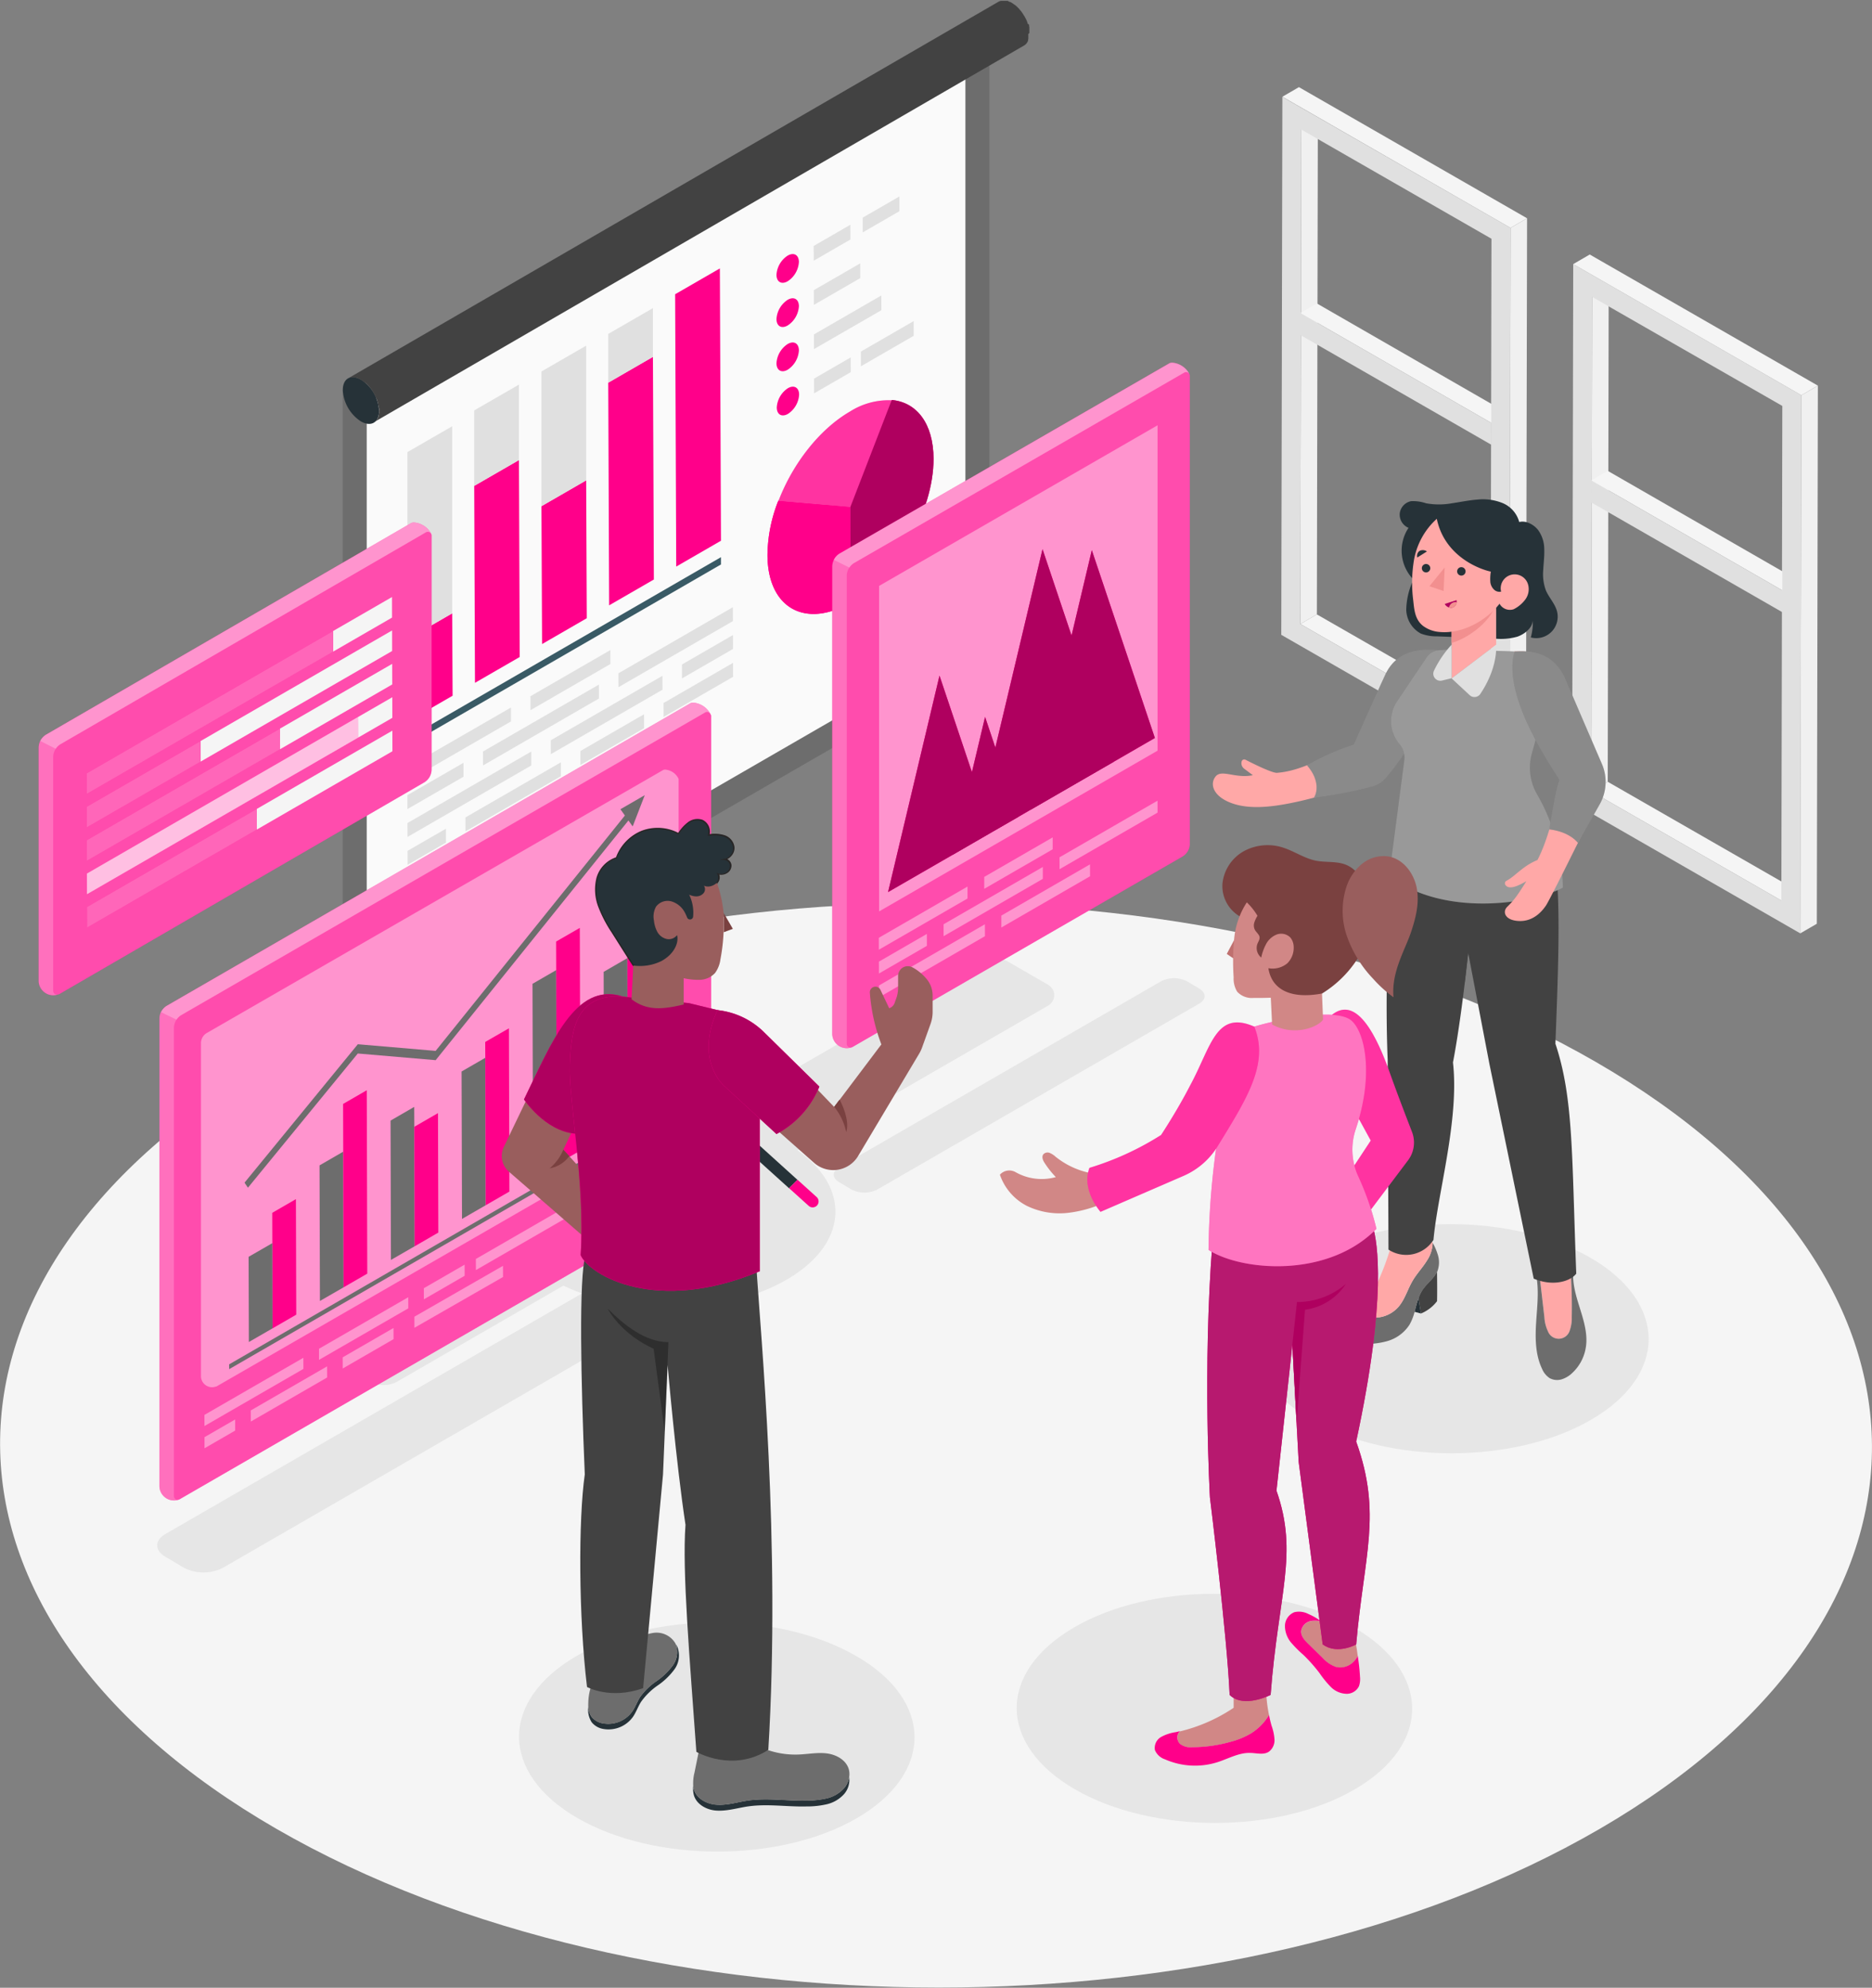 <svg xmlns="http://www.w3.org/2000/svg" viewBox="0 0 444.42 471.74"><rect x="0" y="0" width="444.42" height="471.74" fill="#808080" stroke="none"/><defs><style>.cls-1{fill:#f5f5f5;}.cls-2{fill:#e6e6e6;}.cls-3{isolation:isolate;}.cls-4{fill:#f0f0f0;}.cls-5{fill:#e0e0e0;}.cls-6{fill:#ff008a;}.cls-7{fill:#263238;}.cls-8{fill:#424242;}.cls-9{fill:#6d6d6d;}.cls-10{fill:#fafafa;}.cls-11,.cls-15{opacity:0.2;}.cls-12,.cls-15,.cls-16,.cls-17,.cls-23{fill:#fff;}.cls-13{fill:#af005f;}.cls-14{fill:#395a65;}.cls-16,.cls-18{opacity:0.4;}.cls-17,.cls-26{opacity:0.3;}.cls-19{fill:#ffa8a7;}.cls-20{fill:#f28f8f;}.cls-21{fill:#bf706f;}.cls-22{fill:#d18786;}.cls-23{opacity:0.1;}.cls-24{fill:#7a4140;}.cls-25{fill:#995e5d;}.cls-27{fill:#272525;}</style></defs><g id="Layer_2" data-name="Layer 2"><g id="Floor"><path class="cls-1" d="M378.82,252c-87.06-50.27-227.75-50.27-314.24,0s-86,131.76,1,182,227.75,50.27,314.25,0S465.88,302.28,378.82,252Z"></path></g><g id="Shadows"><path class="cls-2" d="M248.86,233.73l-9.48-5.47a6.6,6.6,0,0,0-6.63,0l-64.22,37.08c-13.1-1.95-27.54,0-37.75,6s-13.56,14.22-10.26,21.76L78.29,317.43a2.85,2.85,0,0,0,0,4.93l9.48,5.47a6.65,6.65,0,0,0,6.63,0l39.35-22.72c15.56,7.44,38.59,7,53.08-1.46S202.07,282,189.34,273l59.52-34.36A2.84,2.84,0,0,0,248.86,233.73Z"></path><path class="cls-2" d="M39.26,364.06c-2.58,1.49-2.59,3.9,0,5.39l4.39,2.61a10.23,10.23,0,0,0,9.3,0l115.44-66.65c2.57-1.48,2.59-3.9,0-5.39L164,297.41a10.23,10.23,0,0,0-9.3,0Z"></path><path class="cls-2" d="M199.23,277c-1.71,1-1.72,2.58,0,3.56l2.9,1.73a6.76,6.76,0,0,0,6.16,0l76.41-44.11c1.7-1,1.71-2.58,0-3.57l-2.91-1.73a6.8,6.8,0,0,0-6.15,0Z"></path><path class="cls-2" d="M321.39,386.21c-18.39-10.62-48.11-10.62-66.38,0s-18.18,27.83.21,38.45,48.12,10.62,66.39,0S339.79,396.83,321.39,386.21Z"></path><path class="cls-2" d="M377.53,298.47c-18.39-10.61-48.11-10.61-66.39,0s-18.17,27.84.22,38.46,48.11,10.62,66.39,0S395.92,309.09,377.53,298.47Z"></path><path class="cls-2" d="M203.25,393c-18.39-10.62-48.11-10.62-66.38,0s-18.18,27.84.21,38.46,48.12,10.62,66.39,0S221.65,403.57,203.25,393Z"></path></g><g id="Windows"><g class="cls-3"><polygon class="cls-4" points="308.94 30.75 312.86 28.47 312.63 145.81 308.71 148.09 308.94 30.75"></polygon><polygon class="cls-1" points="308.71 148.09 312.63 145.81 357.77 171.72 353.85 174 308.71 148.09"></polygon><path class="cls-5" d="M304.44,23,358.6,54.08l-.25,127.7-54.17-31.12Zm49.41,151,.23-117.34L308.94,30.75l-.23,117.34L353.85,174"></path><polygon class="cls-1" points="304.44 22.96 308.37 20.68 362.53 51.8 358.61 54.08 304.44 22.96"></polygon><polygon class="cls-4" points="358.61 54.08 362.53 51.8 362.27 179.5 358.35 181.78 358.61 54.08"></polygon></g><polygon class="cls-1" points="308.72 74.3 312.64 72.02 354.08 95.86 354.08 100.39 308.72 74.3"></polygon><polygon class="cls-5" points="308.72 74.3 308.72 74.3 308.72 74.3 354.08 100.39 354.08 105.57 308.71 79.5 308.72 74.3"></polygon><rect class="cls-5" x="331.4" y="61.18" height="52.33" transform="translate(90.45 331.06) rotate(-60.09)"></rect><g class="cls-3"><polygon class="cls-4" points="377.99 70.47 381.91 68.19 381.68 185.53 377.76 187.81 377.99 70.47"></polygon><polygon class="cls-1" points="377.76 187.81 381.68 185.53 426.82 211.44 422.9 213.72 377.76 187.81"></polygon><path class="cls-5" d="M373.49,62.68,427.65,93.8l-.26,127.71-54.16-31.12Zm49.41,151,.23-117.34L378,70.47l-.23,117.34,45.14,25.91"></path><polygon class="cls-1" points="373.49 62.68 377.41 60.4 431.57 91.52 427.65 93.8 373.49 62.68"></polygon><polygon class="cls-4" points="427.65 93.8 431.57 91.52 431.32 219.23 427.39 221.51 427.65 93.8"></polygon></g><polygon class="cls-1" points="377.77 114.02 381.69 111.75 423.13 135.58 423.13 140.11 377.77 114.02"></polygon><polygon class="cls-5" points="377.77 114.02 377.77 114.02 377.77 114.02 423.13 140.11 423.13 145.29 377.76 119.23 377.77 114.02"></polygon><rect class="cls-5" x="400.45" y="100.9" height="52.33" transform="translate(90.64 410.84) rotate(-60.09)"></rect></g><g id="Screens"><path class="cls-6" d="M157.38,298v8.09a1.43,1.43,0,0,0,2.85,0V298Z"></path><path class="cls-7" d="M160.23,259.53a1.43,1.43,0,0,0-2.85,0V298h2.85Z"></path><path class="cls-7" d="M163.67,256.8a1.42,1.42,0,0,0-1.91,2.11L187.32,282l2-2Z"></path><path class="cls-6" d="M193.87,284.08l-4.54-4.1-2,2,4.65,4.19a1.39,1.39,0,0,0,.95.37,1.41,1.41,0,0,0,1.05-.47A1.42,1.42,0,0,0,193.87,284.08Z"></path><path class="cls-6" d="M123.74,284.08a1.42,1.42,0,0,0-.1,2,1.41,1.41,0,0,0,1,.47,1.39,1.39,0,0,0,1-.37l4.65-4.19-2-2Z"></path><path class="cls-7" d="M156,256.91a1.42,1.42,0,0,0-2-.11L128.28,280l2,2,25.56-23.09A1.41,1.41,0,0,0,156,256.91Z"></path><path class="cls-8" d="M167.18,256H150.43v4.85c0,1.24.84,2.48,2.48,3.43a13,13,0,0,0,11.83,0c1.63-.95,2.44-2.19,2.44-3.43h0Z"></path><path class="cls-9" d="M164.7,252.53c3.28,1.9,3.3,5,0,6.86a13,13,0,0,1-11.83,0c-3.28-1.89-3.3-5,0-6.86A13,13,0,0,1,164.7,252.53Z"></path><path class="cls-7" d="M156.44,78.77V255.45h0a1.18,1.18,0,0,0,.7,1,3.73,3.73,0,0,0,3.35,0,1.15,1.15,0,0,0,.68-1V78.77Z"></path><polygon class="cls-9" points="81.37 92.56 81.37 244.62 234.88 155.99 234.88 3.28 81.37 92.56"></polygon><polygon class="cls-10" points="87.06 95.83 229.19 13.16 229.19 152.71 87.06 234.77 87.06 95.83"></polygon><path class="cls-7" d="M85.7,90.1A9.44,9.44,0,0,1,90,97.54c0,2.74-1.94,3.84-4.32,2.47a9.49,9.49,0,0,1-4.3-7.45C81.38,89.83,83.31,88.72,85.7,90.1Z"></path><path class="cls-8" d="M244.37,7.84a1.48,1.48,0,0,0,0-.21V7.42l0-.21a.76.76,0,0,0,0-.21h0l0-.2c0-.08,0-.15,0-.23s0,0,0-.08v0s0-.07,0-.1l-.06-.23,0-.17V5.87L244,5.65a1.43,1.43,0,0,0-.08-.22V5.35l-.06-.13a1.8,1.8,0,0,0-.08-.21l-.06-.15,0,0v0l-.09-.21-.11-.22,0,0,0,0-.1-.18-.12-.22-.06-.12,0,0L243,3.54l-.17-.28,0,0-.27-.39h0l-.19-.25-.16-.2h0L242,2.18c-.05-.07-.11-.13-.16-.19l0,0,0,0-.12-.12-.18-.18-.06-.06,0,0-.09-.08-.19-.17L241,1.21l0,0a.18.18,0,0,0-.07-.05L240.67,1l-.13-.1h0l0,0L240.3.73l-.18-.11,0,0-.14-.08-.17-.09-.12,0h0l0,0-.17-.07L239.24.2h-.05l-.12,0-.18,0-.08,0h-.09l-.19,0-.12,0h-.5l-.25,0h-.06l-.24.07h0a2.41,2.41,0,0,0-.33.15L82.63,89.8a2.53,2.53,0,0,1,.33-.16l.26-.07,0,0,.33,0H84l.36,0h0l.38.11h0a3.47,3.47,0,0,1,.41.16l0,0a3.51,3.51,0,0,1,.43.22,5.08,5.08,0,0,1,.43.27l0,0c.13.09.27.19.39.29l0,0L87,91l0,0a4,4,0,0,1,.35.36l0,0c.13.13.25.27.37.41h0l.35.45h0c.1.14.2.28.29.43l.18.27c0,.08.1.16.14.24l.06.11c.08.13.15.27.22.4l0,0c.08.16.16.33.23.5v0c.07.17.14.33.2.5v0c.07.17.12.34.18.52v0l.13.49v0c0,.17.07.34.1.51h0A4.43,4.43,0,0,1,90,97v0a4.26,4.26,0,0,1,0,.5c0,.17,0,.32,0,.47v0l-.06.4v.05l-.09.36,0,.06a1.66,1.66,0,0,1-.12.31v0a3.24,3.24,0,0,1-.17.32l0,0a1.28,1.28,0,0,1-.17.22l-.06.08-.17.15-.06.06a2,2,0,0,1-.25.18h0L243.12,10.8a2.2,2.2,0,0,0,.25-.17l.07-.06c.05-.05.11-.1.16-.16l.07-.07a1.77,1.77,0,0,0,.16-.22l0,0h0a2.69,2.69,0,0,0,.16-.29h0l0,0a1.19,1.19,0,0,0,.08-.2.42.42,0,0,0,0-.1l0-.07s0,0,0,0l.06-.22s0-.06,0-.09V9s0,0,0-.08l0-.2s0-.08,0-.12V8.46a1.34,1.34,0,0,0,0-.2,1.48,1.48,0,0,0,0-.21h0A1.34,1.34,0,0,0,244.37,7.84Z"></path><path class="cls-6" d="M184.77,118.84l17.12,1.47L202,143c-10.9,6.29-19.76,1.24-19.8-11.28A35.91,35.91,0,0,1,184.77,118.84Z"></path><path class="cls-6" d="M211.74,94.93c5.89.54,9.86,5.57,9.89,13.95,0,12.54-8.77,27.8-19.67,34.1l-.07-22.69,9.76-25.23Z"></path><path class="cls-6" d="M201.83,97.64A17.05,17.05,0,0,1,211.7,95l0,.13-9.76,25.2-17.12-1.47C188.17,110.09,194.53,101.85,201.83,97.64Z"></path><g class="cls-11"><path class="cls-12" d="M201.83,97.64A17.05,17.05,0,0,1,211.7,95l0,.13-9.76,25.2-17.12-1.47C188.17,110.09,194.53,101.85,201.83,97.64Z"></path></g><path class="cls-6" d="M184.77,118.84l17.12,1.47L202,143c-10.9,6.29-19.76,1.24-19.8-11.28A35.91,35.91,0,0,1,184.77,118.84Z"></path><path class="cls-13" d="M211.74,94.93c5.89.54,9.86,5.57,9.89,13.95,0,12.54-8.77,27.8-19.67,34.1l-.07-22.69,9.76-25.23Z"></path><path class="cls-6" d="M187,60.66c1.47-.84,2.65-.17,2.66,1.51A5.85,5.85,0,0,1,187,66.75c-1.46.84-2.65.17-2.66-1.52A5.84,5.84,0,0,1,187,60.66Z"></path><path class="cls-6" d="M187,71.15c1.47-.84,2.65-.16,2.66,1.52A5.83,5.83,0,0,1,187,77.24c-1.46.85-2.65.17-2.66-1.51A5.86,5.86,0,0,1,187,71.15Z"></path><path class="cls-6" d="M187,81.64c1.47-.84,2.65-.16,2.66,1.52A5.86,5.86,0,0,1,187,87.74c-1.47.84-2.65.16-2.66-1.53A5.86,5.86,0,0,1,187,81.64Z"></path><path class="cls-6" d="M187.05,92.13c1.47-.84,2.65-.16,2.66,1.52a5.83,5.83,0,0,1-2.64,4.57c-1.47.85-2.65.17-2.66-1.51A5.86,5.86,0,0,1,187.05,92.13Z"></path><polygon class="cls-5" points="201.88 53.34 201.89 56.84 193.18 61.87 193.17 58.37 201.88 53.34"></polygon><polygon class="cls-5" points="213.53 46.62 213.53 50.12 204.82 55.15 204.81 51.65 213.53 46.62"></polygon><polygon class="cls-5" points="216.91 76.2 216.92 79.69 204.38 86.93 204.37 83.44 216.91 76.2"></polygon><polygon class="cls-5" points="209.23 70.12 209.24 73.62 193.24 82.85 193.23 79.36 209.23 70.12"></polygon><polygon class="cls-5" points="204.22 62.5 204.23 66 193.21 72.36 193.2 68.86 204.22 62.5"></polygon><polygon class="cls-5" points="201.97 84.82 201.98 88.32 193.27 93.35 193.26 89.85 201.97 84.82"></polygon><polygon class="cls-5" points="105.87 196.67 105.88 199.97 96.77 205.23 96.76 201.92 105.87 196.67"></polygon><polygon class="cls-5" points="110.03 181.03 110.04 184.33 96.73 192.01 96.72 188.71 110.03 181.03"></polygon><polygon class="cls-5" points="126.12 178.36 126.13 181.66 96.75 198.62 96.74 195.32 126.12 178.36"></polygon><polygon class="cls-5" points="173.99 144.1 174 147.4 146.82 163.09 146.81 159.79 173.99 144.1"></polygon><g class="cls-3"><polygon class="cls-5" points="152.9 169.51 152.91 172.82 137.8 181.54 137.79 178.23 152.9 169.51"></polygon><polygon class="cls-5" points="157.27 160.38 157.28 163.68 130.77 178.98 130.76 175.68 157.27 160.38"></polygon><polygon class="cls-5" points="144.91 154.27 144.92 157.58 125.94 168.54 125.93 165.23 144.91 154.27"></polygon><polygon class="cls-5" points="142.18 162.47 142.19 165.77 114.67 181.66 114.66 178.35 142.18 162.47"></polygon></g><polygon class="cls-5" points="133.16 180.91 133.17 184.21 110.51 197.3 110.5 193.99 133.16 180.91"></polygon><polygon class="cls-5" points="121.3 167.91 121.31 171.21 96.71 185.41 96.7 182.1 121.3 167.91"></polygon><polygon class="cls-5" points="174.01 150.71 174.02 154.01 161.91 161 161.9 157.7 174.01 150.71"></polygon><polygon class="cls-5" points="174.03 157.31 174.04 160.62 157.54 170.14 157.53 166.84 174.03 157.31"></polygon><polygon class="cls-14" points="171.16 132.23 171.16 133.96 96.76 176.93 96.76 175.2 171.16 132.23"></polygon><polygon class="cls-6" points="123.2 109.18 123.38 155.92 112.76 162.05 112.58 115.31 123.2 109.18"></polygon><polygon class="cls-5" points="123.2 91.27 123.2 109.18 112.58 115.31 112.58 97.4 123.2 91.27"></polygon><polygon class="cls-6" points="139.16 114 139.3 146.72 128.69 152.85 128.54 120.13 139.16 114"></polygon><polygon class="cls-5" points="139.16 82.03 139.16 114 128.54 120.13 128.54 88.16 139.16 82.03"></polygon><polygon class="cls-6" points="155.01 84.69 155.23 137.53 144.61 143.66 144.4 90.82 155.01 84.69"></polygon><polygon class="cls-5" points="155.01 73.12 155.01 84.69 144.4 90.82 144.4 79.25 155.01 73.12"></polygon><polygon class="cls-6" points="170.9 63.7 171.16 128.33 160.54 134.46 160.28 69.83 170.9 63.7"></polygon><polygon class="cls-6" points="107.35 145.56 107.45 165.11 96.83 171.24 96.73 151.69 107.35 145.56"></polygon><polygon class="cls-5" points="107.35 101.16 107.35 145.56 96.73 151.69 96.73 107.29 107.35 101.16"></polygon><path class="cls-6" d="M168.68,169.5h0a5,5,0,0,0-4.16-2.74,1.68,1.68,0,0,0-.54.1L39.67,238.65a3.63,3.63,0,0,0-1.82,3.13v111a3.46,3.46,0,0,0,4.64,3.1h0a.59.59,0,0,0,.14-.06L167,284a3.61,3.61,0,0,0,1.82-3.13V169.9A1,1,0,0,0,168.68,169.5Z"></path><path class="cls-15" d="M37.85,241.78v111a3.46,3.46,0,0,0,4.64,3.1h0a.89.89,0,0,1-1.2-.84V244a3.57,3.57,0,0,1,.61-2l-3.69-1.84A3.53,3.53,0,0,0,37.85,241.78Z"></path><path class="cls-16" d="M164.52,166.76a1.68,1.68,0,0,0-.54.1L39.67,238.65a3.55,3.55,0,0,0-1.45,1.55L41.91,242a3.49,3.49,0,0,1,1.21-1.14l124.31-71.79a.9.9,0,0,1,1.25.39h0A5,5,0,0,0,164.52,166.76Z"></path><path class="cls-17" d="M168.68,169.5h0a5,5,0,0,0-4.16-2.74,1.68,1.68,0,0,0-.54.1L39.67,238.65a3.63,3.63,0,0,0-1.82,3.13v111a3.46,3.46,0,0,0,4.64,3.1h0a.59.59,0,0,0,.14-.06L167,284a3.61,3.61,0,0,0,1.82-3.13V169.9A1,1,0,0,0,168.68,169.5Z"></path><path class="cls-16" d="M161.05,184.74h0a3.85,3.85,0,0,0-3.18-2.1,1.17,1.17,0,0,0-.41.09L49.1,245.15a2.78,2.78,0,0,0-1.39,2.39v79.15a2.64,2.64,0,0,0,3.54,2.37h0l.11,0,108.36-62.46a2.73,2.73,0,0,0,1.39-2.38V185A.73.73,0,0,0,161.05,184.74Z"></path><polygon class="cls-6" points="70.25 284.58 70.33 312 64.7 315.25 64.65 295.03 64.63 287.83 70.25 284.58"></polygon><polygon class="cls-9" points="64.65 295.03 64.7 315.25 59.08 318.49 59.02 298.27 64.65 295.03"></polygon><polygon class="cls-9" points="81.48 273.32 81.57 305.51 75.95 308.75 75.86 276.57 81.48 273.32"></polygon><polygon class="cls-9" points="98.34 262.69 98.36 267.41 98.44 295.77 92.81 299.01 92.72 265.94 98.34 262.69"></polygon><polygon class="cls-6" points="103.98 264.17 104.06 292.52 98.44 295.77 98.36 267.41 103.98 264.17"></polygon><polygon class="cls-6" points="154.49 203.49 154.66 263.31 149.04 266.55 148.93 227.39 148.87 206.74 154.49 203.49"></polygon><polygon class="cls-9" points="148.93 227.39 149.04 266.55 143.42 269.8 143.31 230.64 148.93 227.39"></polygon><g class="cls-3"><polygon class="cls-9" points="115.21 251.04 115.31 286.03 109.68 289.28 109.58 254.29 115.21 251.04"></polygon><polygon class="cls-6" points="87.07 258.74 87.19 302.26 81.57 305.51 81.48 273.32 81.45 261.99 87.07 258.74"></polygon><polygon class="cls-9" points="153.07 188.71 150.2 196.13 149.19 194.72 103.43 251.6 84.94 250.02 58.86 281.87 58.05 280.67 84.95 247.82 103.42 249.4 148.35 193.54 147.29 192.05 153.07 188.71"></polygon></g><polygon class="cls-9" points="132.04 230.23 132.17 276.29 126.55 279.54 126.42 233.48 132.04 230.23"></polygon><polygon class="cls-6" points="137.65 220.21 137.79 273.05 132.17 276.29 132.04 230.23 132.02 223.45 137.65 220.21"></polygon><polygon class="cls-9" points="159.35 263.2 159.36 264.33 54.41 324.93 54.4 323.79 159.35 263.2"></polygon><polygon class="cls-6" points="120.82 244.04 120.93 282.79 115.31 286.03 115.21 251.04 115.19 247.28 120.82 244.04"></polygon><g class="cls-18"><polygon class="cls-12" points="48.55 341.07 48.55 343.71 55.83 339.51 55.83 336.87 48.55 341.07"></polygon><polygon class="cls-12" points="72.02 322.23 48.53 335.79 48.54 338.43 72.03 324.87 72.02 322.23"></polygon><polygon class="cls-12" points="136.46 285.22 112.97 298.78 112.98 301.42 136.47 287.86 136.46 285.22"></polygon><polygon class="cls-12" points="81.35 322.13 81.36 324.78 93.43 317.81 93.42 315.16 81.35 322.13"></polygon><polygon class="cls-12" points="138.48 284.16 138.49 286.8 150.56 279.83 150.55 277.19 138.48 284.16"></polygon><polygon class="cls-12" points="98.38 312.48 98.38 315.12 119.42 303.06 119.41 300.41 98.38 312.48"></polygon><polygon class="cls-12" points="75.73 320.09 75.73 322.73 96.93 310.5 96.92 307.86 75.73 320.09"></polygon><polygon class="cls-12" points="59.53 334.73 59.54 337.37 77.66 326.91 77.65 324.27 59.53 334.73"></polygon><polygon class="cls-12" points="110.3 300.13 100.62 305.72 100.63 308.36 110.31 302.77 110.3 300.13"></polygon></g><path class="cls-6" d="M282.39,88.82h0a5,5,0,0,0-4.16-2.75,1.84,1.84,0,0,0-.55.11L199.4,131.32a3.63,3.63,0,0,0-1.82,3.13v111a3.46,3.46,0,0,0,4.64,3.1h0a.47.47,0,0,0,.15-.06l78.28-45.17a3.58,3.58,0,0,0,1.82-3.13V89.21A1,1,0,0,0,282.39,88.82Z"></path><path class="cls-15" d="M197.58,134.45v111a3.46,3.46,0,0,0,4.64,3.1h0a.89.89,0,0,1-1.2-.84v-111a3.57,3.57,0,0,1,.61-2L198,132.87A3.53,3.53,0,0,0,197.58,134.45Z"></path><path class="cls-16" d="M278.23,86.07a1.84,1.84,0,0,0-.55.11L199.4,131.32a3.55,3.55,0,0,0-1.45,1.55l3.69,1.84a3.49,3.49,0,0,1,1.21-1.14l78.29-45.14a.9.9,0,0,1,1.25.39h0A5,5,0,0,0,278.23,86.07Z"></path><path class="cls-17" d="M282.39,88.82h0a5,5,0,0,0-4.16-2.75,1.84,1.84,0,0,0-.55.11L199.4,131.32a3.63,3.63,0,0,0-1.82,3.13v111a3.46,3.46,0,0,0,4.64,3.1h0a.47.47,0,0,0,.15-.06l78.28-45.17a3.58,3.58,0,0,0,1.82-3.13V89.21A1,1,0,0,0,282.39,88.82Z"></path><polygon class="cls-16" points="208.7 139.05 274.81 100.93 274.81 178.15 208.7 216.3 208.7 139.05"></polygon><g class="cls-18"><polygon class="cls-12" points="220.04 221.64 220.05 224.47 208.66 231.04 208.65 228.22 220.04 221.64"></polygon><polygon class="cls-12" points="233.82 219.35 233.83 222.18 208.67 236.7 208.66 233.88 233.82 219.35"></polygon><polygon class="cls-12" points="274.8 190.02 274.81 192.85 251.54 206.28 251.53 203.46 274.8 190.02"></polygon><polygon class="cls-12" points="249.91 198.73 249.91 201.56 233.66 210.94 233.66 208.11 249.91 198.73"></polygon><polygon class="cls-12" points="247.57 205.75 247.57 208.57 224.01 222.18 224.01 219.35 247.57 205.75"></polygon><polygon class="cls-12" points="229.69 210.4 229.69 213.24 208.64 225.39 208.63 222.56 229.69 210.4"></polygon><polygon class="cls-12" points="258.77 205.13 258.78 207.96 237.72 220.12 237.72 217.29 258.77 205.13"></polygon></g><polygon class="cls-6" points="230.74 183.26 233.18 190.54 230.91 200.12 226.07 202.92 230.74 183.26"></polygon><polygon class="cls-13" points="230.74 183.26 233.18 190.54 230.91 200.12 226.07 202.92 230.74 183.26"></polygon><polygon class="cls-6" points="233.18 190.54 235.51 197.46 230.91 200.12 233.18 190.54"></polygon><polygon class="cls-13" points="233.18 190.54 235.51 197.46 230.91 200.12 233.18 190.54"></polygon><polygon class="cls-6" points="236.3 177.42 241.81 193.83 235.51 197.46 233.18 190.54 236.3 177.42"></polygon><polygon class="cls-13" points="236.3 177.42 241.81 193.83 235.51 197.46 233.18 190.54 236.3 177.42"></polygon><polygon class="cls-6" points="233.86 170.14 236.3 177.42 233.18 190.54 230.74 183.26 233.86 170.14"></polygon><polygon class="cls-6" points="223.04 160.34 230.74 183.26 226.07 202.92 210.83 211.71 223.04 160.34"></polygon><polygon class="cls-6" points="254.39 150.84 264.43 180.77 244.54 192.25 254.39 150.84"></polygon><polygon class="cls-13" points="254.39 150.84 264.43 180.77 244.54 192.25 254.39 150.84"></polygon><polygon class="cls-6" points="247.5 130.33 254.39 150.84 244.54 192.25 241.81 193.83 236.3 177.42 247.5 130.33"></polygon><polygon class="cls-6" points="259.2 130.57 274.17 175.14 264.43 180.77 254.39 150.84 259.2 130.57"></polygon><polygon class="cls-13" points="259.2 130.57 254.39 150.84 247.5 130.33 236.3 177.42 233.86 170.14 230.74 183.26 223.04 160.34 210.83 211.71 226.07 202.92 230.91 200.12 235.51 197.46 241.81 193.83 244.54 192.25 264.43 180.77 274.17 175.14 259.2 130.57"></polygon><path class="cls-6" d="M102.38,126.72h0A5,5,0,0,0,98.23,124a1.79,1.79,0,0,0-.55.1L11,174.31a3.63,3.63,0,0,0-1.82,3.13v55.45a3.46,3.46,0,0,0,4.64,3.1,0,0,0,0,0,0,0l.15,0,86.67-50.27a3.6,3.6,0,0,0,1.82-3.13V127.12A.88.88,0,0,0,102.38,126.72Z"></path><path class="cls-15" d="M9.19,177.44v55.45a3.46,3.46,0,0,0,4.64,3.1,0,0,0,0,0,0,0,.89.89,0,0,1-1.2-.84V179.7a3.54,3.54,0,0,1,.61-2l-3.69-1.85A3.74,3.74,0,0,0,9.19,177.44Z"></path><path class="cls-16" d="M98.23,124a1.79,1.79,0,0,0-.55.1L11,174.31a3.73,3.73,0,0,0-1.45,1.55l3.69,1.85a3.4,3.4,0,0,1,1.21-1.14l86.67-50.24a.9.9,0,0,1,1.25.39h0A5,5,0,0,0,98.23,124Z"></path><path class="cls-17" d="M102.38,126.72h0A5,5,0,0,0,98.23,124a1.79,1.79,0,0,0-.55.1L11,174.31a3.63,3.63,0,0,0-1.82,3.13v55.45a3.46,3.46,0,0,0,4.64,3.1,0,0,0,0,0,0,0l.15,0,86.67-50.27a3.6,3.6,0,0,0,1.82-3.13V127.12A.88.88,0,0,0,102.38,126.72Z"></path><polygon class="cls-1" points="93.06 141.69 93.07 146.57 20.58 188.42 20.57 183.54 20.58 188.42 79.08 154.65 79.06 149.77 93.06 141.69"></polygon><polygon class="cls-16" points="85 170.16 85.02 175.05 20.65 212.21 20.64 207.32 85 170.16"></polygon><polygon class="cls-1" points="93.15 173.4 93.16 178.29 20.67 220.14 20.66 215.25 20.67 220.14 60.98 196.87 60.96 191.98 93.15 173.4"></polygon><polygon class="cls-6" points="60.96 191.98 60.98 196.87 20.67 220.14 20.66 215.25 60.96 191.98"></polygon><polygon class="cls-1" points="93.13 165.47 93.14 170.36 20.65 212.21 20.64 207.32 20.65 212.21 85.02 175.05 85 170.16 93.13 165.47"></polygon><polygon class="cls-1" points="93.1 157.55 93.12 162.43 20.63 204.28 20.61 199.4 20.63 204.28 66.49 177.8 66.47 172.92 93.1 157.55"></polygon><polygon class="cls-6" points="66.47 172.92 66.49 177.8 20.63 204.28 20.61 199.4 66.47 172.92"></polygon><polygon class="cls-1" points="93.08 149.62 93.09 154.5 20.61 196.35 20.59 191.47 20.61 196.35 47.62 180.75 47.6 175.88 93.08 149.62"></polygon><polygon class="cls-6" points="47.6 175.88 47.62 180.75 20.61 196.35 20.59 191.47 47.6 175.88"></polygon><polygon class="cls-6" points="79.06 149.77 79.08 154.65 20.58 188.42 20.57 183.54 79.06 149.77"></polygon><polygon class="cls-16" points="85 170.16 85.02 175.05 20.65 212.21 20.64 207.32 85 170.16"></polygon><polygon class="cls-16" points="60.96 191.98 60.98 196.87 20.67 220.14 20.66 215.25 60.96 191.98"></polygon><polygon class="cls-16" points="66.47 172.92 66.49 177.8 20.63 204.28 20.61 199.4 66.47 172.92"></polygon><polygon class="cls-16" points="47.6 175.88 47.62 180.75 20.61 196.35 20.59 191.47 47.6 175.88"></polygon><g class="cls-18"><polygon class="cls-12" points="79.06 149.77 79.08 154.65 20.58 188.42 20.57 183.54 79.06 149.77"></polygon></g></g><g id="Character_3" data-name="Character 3"><path class="cls-19" d="M367.5,316a2.73,2.73,0,0,0,5.17-.25,8.42,8.42,0,0,0,.47-3.12c.07-3.53,0-7.05-.25-10.57a35.84,35.84,0,0,1-7.38.77q.56,4.88,1.13,9.76A9,9,0,0,0,367.5,316Z"></path><path class="cls-9" d="M375.2,310.89c-.91-2.93-1.91-5.94-1.7-9l-.61.15c.23,3.52.32,7,.25,10.57a8.42,8.42,0,0,1-.47,3.12,2.73,2.73,0,0,1-5.17.25,9,9,0,0,1-.86-3.41q-.57-4.89-1.13-9.76h-.78c.66,3.65.18,7.4-.05,11.1s-.19,7.57,1.4,10.92a4.91,4.91,0,0,0,1.81,2.23,3.73,3.73,0,0,0,2.93.26,6.44,6.44,0,0,0,2.54-1.58,10.42,10.42,0,0,0,3.09-5.8C377,316.91,376.11,313.83,375.2,310.89Z"></path><path class="cls-8" d="M336.74,308.08l.61,3.64a9.11,9.11,0,0,0,3.81-2.92c.07-2.8,0-5.67,0-7.07-.77,1.7-2.45,2.85-3.49,4.41A9,9,0,0,0,336.74,308.08Z"></path><path class="cls-7" d="M335.81,311.32l1.54.4-.61-3.64C336.36,309.13,336.11,310.24,335.81,311.32Z"></path><path class="cls-9" d="M341.32,297.71a14.5,14.5,0,0,0-1.2-2.78,7.92,7.92,0,0,1-1.33,4.19c-1,1.67-2.43,3.12-3.42,4.82-1.22,2.06-1.85,4.5-3.44,6.29a7.57,7.57,0,0,1-6.29,2.45,3.3,3.3,0,0,1-2.3-1,1.85,1.85,0,0,1-.38-1.09,17.48,17.48,0,0,1-2.59,2.27c-1.05.73-2.31,1.5-2.48,2.77a2.72,2.72,0,0,0,1.51,2.58,7.11,7.11,0,0,0,3.07.68,19.42,19.42,0,0,0,6.75-.58,9.32,9.32,0,0,0,5.39-3.91,12.12,12.12,0,0,0,1.2-3c.3-1.08.55-2.19.93-3.24a9,9,0,0,1,.95-1.94c1-1.56,2.72-2.71,3.49-4.41a2.21,2.21,0,0,0,.12-.27A6,6,0,0,0,341.32,297.71Z"></path><path class="cls-19" d="M325.64,312.68a7.57,7.57,0,0,0,6.29-2.45c1.59-1.79,2.22-4.23,3.44-6.29,1-1.7,2.38-3.15,3.42-4.82a7.92,7.92,0,0,0,1.33-4.19l-.37-.7c-3.14.56-6.57.75-9.59,1.78a62.89,62.89,0,0,1-3.54,9.24,23.3,23.3,0,0,1-3.66,5.3,1.85,1.85,0,0,0,.38,1.09A3.3,3.3,0,0,0,325.64,312.68Z"></path><path class="cls-8" d="M334.17,181.78l-.51,8c-6,24.74-4.22,61.71-4.22,61.71l.19,45.07a7.67,7.67,0,0,0,10.68-2.31c1-11.09,6.17-28.51,4.63-42.11,2.06-10.72,3.61-26,3.61-26l5.05,26.39,10.51,50.92c4.64,1.95,8.76.61,10.1-1.19-1.08-28.08-.62-41.59-4.95-54.57,1.34-34.84,1.75-50.59-6.73-62.56l.1-4.52Z"></path><path class="cls-8" d="M347.4,220.26a19.9,19.9,0,0,1-8.61-3.85,8.64,8.64,0,0,0,6.3,5.61l2.65,11,.8-6.81Z"></path><path class="cls-19" d="M342.43,154.45l-4.2-.08a9.71,9.71,0,0,0-8.84,5.68l-7.79,17.1c-7.08,2-12,5.78-18.48,6.26-1.26,0-5.7-2.21-7.44-3.11a.64.64,0,0,0-.91.42h0a1.62,1.62,0,0,0,.59,1.7l2.07,1.55c-4.17.88-7.44-1.52-8.88.35s-.43,4.81,4.06,6.36,10.22.75,15.89-.53,18.29-5,18.29-5C337.75,174.48,342.43,154.45,342.43,154.45Z"></path><path class="cls-9" d="M342.43,154.45c-8.79-1.36-12.09,2.56-13.55,5.65s-7.49,16.59-7.49,16.59a59.27,59.27,0,0,0-11.11,4.93c3.17,3.64,2.33,6.71,1.64,7.69a100.9,100.9,0,0,0,14-2.69,6.41,6.41,0,0,0,3-1.91C340.13,171.89,342.59,155.56,342.43,154.45Z"></path><path class="cls-15" d="M342.43,154.45c-8.79-1.36-12.09,2.56-13.55,5.65s-7.49,16.59-7.49,16.59a59.27,59.27,0,0,0-11.11,4.93c3.17,3.64,2.33,6.71,1.64,7.69a100.9,100.9,0,0,0,14-2.69,6.41,6.41,0,0,0,3-1.91C340.13,171.89,342.59,155.56,342.43,154.45Z"></path><path class="cls-9" d="M344.62,154.08l-3,.23a3.86,3.86,0,0,0-2.93,1.7l-7,10.41a8.43,8.43,0,0,0,.56,10.18h0a4.93,4.93,0,0,1,1.13,3.83l-3.59,27.51c13.81,10.26,35,6.08,41.24,2.73a45.62,45.62,0,0,0-6.14-22.19,12.67,12.67,0,0,1-1.21-9.71l2-7.15-6-17Z"></path><path class="cls-17" d="M344.62,154.08l-3,.23a3.86,3.86,0,0,0-2.93,1.7l-7,10.41a8.43,8.43,0,0,0,.56,10.18h0a4.93,4.93,0,0,1,1.13,3.83l-3.59,27.51c13.81,10.26,35,6.08,41.24,2.73a45.62,45.62,0,0,0-6.14-22.19,12.67,12.67,0,0,1-1.21-9.71l2-7.15-6-17Z"></path><path class="cls-7" d="M335.57,137.55a9.78,9.78,0,0,1-1.18-12.28,3.41,3.41,0,0,1-2.09-3.4,3.37,3.37,0,0,1,2.69-2.93,9.51,9.51,0,0,1,3.56.5,17.24,17.24,0,0,0,6.12,0c2-.29,4.05-.73,6.1-.88a12.38,12.38,0,0,1,6,.85,6.76,6.76,0,0,1,3.9,4.48c1.58-.42,3.46.59,4.47,1.88a7.75,7.75,0,0,1,1.47,4.59c.07,1.63-.16,3.26-.24,4.89a11.22,11.22,0,0,0,.61,4.82c.74,1.76,2.2,3.2,2.67,5.05a5.09,5.09,0,0,1-6.23,6.16,13.63,13.63,0,0,0,.48-4c-.16,1.8-1.95,3.2-3.65,3.81a14.38,14.38,0,0,1-5.36.47l-6.34-.25-7.39-.29a10.26,10.26,0,0,1-3.86-.67,6.6,6.6,0,0,1-3.45-5.68A17.28,17.28,0,0,1,335.57,137.55Z"></path><polygon class="cls-19" points="344.62 147.85 344.62 160.99 355.2 153.03 355.2 143.33 344.62 147.85"></polygon><path class="cls-20" d="M355.2,143.33c-1.63,4.84-7.54,8.5-10.58,9.23v-4.71Z"></path><path class="cls-19" d="M353.93,135.66a10.39,10.39,0,0,0-.11,2.55,2.93,2.93,0,0,0,.84,1.69,1.87,1.87,0,0,0,1.71.51,3.31,3.31,0,0,1,6.43-1.58,4.14,4.14,0,0,1-.69,3.45,7.77,7.77,0,0,1-2.77,2.31,2.8,2.8,0,0,1-3.34-1.31c-3.23,4.09-8.85,7.15-14.11,6.71a7.56,7.56,0,0,1-4-1.41c-2-1.54-2.14-3.87-2.39-6.16a32.52,32.52,0,0,1,.07-8.76,17.22,17.22,0,0,1,5.53-10.54C342.9,131.82,350.88,135,353.93,135.66Z"></path><polygon class="cls-20" points="342.97 134.67 339.36 139.12 342.72 140.27 342.97 134.67"></polygon><path class="cls-20" d="M345.79,142.44l-2.8.89a1.71,1.71,0,0,0,1.9.85A1.54,1.54,0,0,0,345.79,142.44Z"></path><path class="cls-13" d="M345.79,142.44l-2.8.89a1.71,1.71,0,0,0,1.9.85A1.54,1.54,0,0,0,345.79,142.44Z"></path><path class="cls-20" d="M344,144.13a1.53,1.53,0,0,0,.92.05,1.39,1.39,0,0,0,.9-1.28,1.69,1.69,0,0,0-1.08.21A1.64,1.64,0,0,0,344,144.13Z"></path><path class="cls-7" d="M347.93,135.6a1,1,0,0,1-1,1,1,1,0,0,1-1-1,1,1,0,0,1,1.05-1A1,1,0,0,1,347.93,135.6Z"></path><path class="cls-7" d="M339.55,134.9a1,1,0,0,1-1,.95,1,1,0,1,1,1-.95Z"></path><path class="cls-7" d="M338.76,130.87l-2.29,1.44a1.43,1.43,0,0,1,.51-1.55A1.69,1.69,0,0,1,338.76,130.87Z"></path><path class="cls-7" d="M347.33,131.14l2.15,1.63a1.43,1.43,0,0,0-.37-1.59A1.68,1.68,0,0,0,347.33,131.14Z"></path><path class="cls-5" d="M344.62,153a24.76,24.76,0,0,0-4.22,6.24,1.67,1.67,0,0,0,1.93,2.27l2.29-.55Z"></path><path class="cls-5" d="M344.62,161l10.58-8c.18,5-2.25,9.43-3.76,11.68a1.68,1.68,0,0,1-2.54.29Z"></path><path class="cls-19" d="M359.57,154.6c-1,9.47,2.33,14.12,11,30.57,0,0-2,12.11-5.57,18.93-3.54,1.44-5.32,3.89-7.36,4.93a.68.68,0,0,0-.28.94c.83,1.31,3,.31,5-.84-2.54,4.11-3.26,4.8-4.54,6.08s-.4,3.37,3.09,3.37,5.45-2.73,6.09-3.65,5-9.67,5-9.67l7.88-15.83a8.54,8.54,0,0,0,.21-7.13l-9-21.19a10.7,10.7,0,0,0-9.85-6.51Z"></path><path class="cls-9" d="M359.57,154.6c-3.15,10.7,9.11,27.79,10.65,30.54-1,2.3-2.4,11.69-2.4,11.69,5,.61,6.78,3.22,6.78,3.22l5.19-9.2a10.79,10.79,0,0,0,.5-9.57c-2.49-5.77-6.55-15.18-8.6-20C368.6,154,362.27,154.52,359.57,154.6Z"></path><path class="cls-15" d="M359.57,154.6c-3.15,10.7,9.11,27.79,10.65,30.54-1,2.3-2.4,11.69-2.4,11.69,5,.61,6.78,3.22,6.78,3.22l5.19-9.2a10.79,10.79,0,0,0,.5-9.57c-2.49-5.77-6.55-15.18-8.6-20C368.6,154,362.27,154.52,359.57,154.6Z"></path></g><g id="Character_2" data-name="Character 2"><path class="cls-21" d="M293.9,221.39l-2.66,5,2.36,1.6C293.74,225.85,293.76,223.52,293.9,221.39Z"></path><path class="cls-6" d="M316.21,240.85c5.56-4.45,10.17,3.89,13.53,13.18,2,5.64,4.14,11.14,5.47,14.6a7,7,0,0,1-.94,6.74l-9.91,13.16L319.94,279l5.48-8.32-5.58-10.2Z"></path><path class="cls-22" d="M262.92,285.08a29,29,0,0,1-9.49,2.77,17.8,17.8,0,0,1-9.65-1.67,13.07,13.07,0,0,1-6.4-7.4l0,0a3,3,0,0,1,3.78-.57,12.56,12.56,0,0,0,9.5,1.14A21.72,21.72,0,0,1,248,276c-.39-.59-.74-1.37-.35-2a1.34,1.34,0,0,1,1.52-.4,4.7,4.7,0,0,1,1.41.9,19.19,19.19,0,0,0,8.3,3.89C260.12,280.5,261.68,283,262.92,285.08Z"></path><path class="cls-22" d="M280.12,413.86a4,4,0,0,0,2.9.81,33.9,33.9,0,0,0,9.17-1.29,18.51,18.51,0,0,0,4.83-2,13.06,13.06,0,0,0,4.25-4.34,35,35,0,0,1-.69-5.87c-2.54,0-5.17,0-7.71,0v4.13a39.5,39.5,0,0,1-12.7,5.59,2.06,2.06,0,0,0-.57.85A2.16,2.16,0,0,0,280.12,413.86Z"></path><path class="cls-6" d="M301.87,409.54q-.35-1.25-.6-2.52a13.06,13.06,0,0,1-4.25,4.34,18.51,18.51,0,0,1-4.83,2,33.9,33.9,0,0,1-9.17,1.29,4,4,0,0,1-2.9-.81,2.16,2.16,0,0,1-.52-2.16,2.06,2.06,0,0,1,.57-.85l-1,.24a10.29,10.29,0,0,0-3.5,1.14,3,3,0,0,0-1.49,3.12,3.89,3.89,0,0,0,2.4,2.2,17.65,17.65,0,0,0,12.53.65c2.53-.82,5-2.24,7.64-2.17,1.52,0,3.19.55,4.47-.28a3.41,3.41,0,0,0,1.35-2.93A12,12,0,0,0,301.87,409.54Z"></path><path class="cls-22" d="M311.45,384.71a2.91,2.91,0,0,0-2.56,2.41c-.08,1.22.86,2.23,1.73,3.08l3.33,3.24a7.69,7.69,0,0,0,3.18,2.19,4.39,4.39,0,0,0,3.73-.79,5.48,5.48,0,0,0,1.48-1.8c-.11-.76-.2-1.51-.34-2.26a6,6,0,0,0-1-2.7c-1.06-1.31-2.78-1.49-4.34-1.64a5.76,5.76,0,0,1-3-1.59A6.23,6.23,0,0,0,311.45,384.71Z"></path><path class="cls-6" d="M322.34,393a5.48,5.48,0,0,1-1.48,1.8,4.39,4.39,0,0,1-3.73.79,7.69,7.69,0,0,1-3.18-2.19l-3.33-3.24c-.87-.85-1.81-1.86-1.73-3.08a2.91,2.91,0,0,1,2.56-2.41,6.23,6.23,0,0,1,2.23.14l-.34-.25a14.78,14.78,0,0,0-2.72-1.52,4.83,4.83,0,0,0-3.3-.44,3.55,3.55,0,0,0-2.27,3.28,6.25,6.25,0,0,0,1.43,3.91,29.27,29.27,0,0,0,3,3,37.63,37.63,0,0,1,3.79,4.29,23.81,23.81,0,0,0,2.69,3.29,5.45,5.45,0,0,0,3.82,1.61,3.25,3.25,0,0,0,2.84-1.8,5.21,5.21,0,0,0,.25-2.23A49.28,49.28,0,0,0,322.34,393Z"></path><path class="cls-6" d="M287.83,295c-2.34,29.55-.59,60.34-.59,60.34s4.09,33,4.68,46.9c3.33,3.29,9.73,0,9.73,0,1.83-24.14,6.66-33.44,1.39-48.47l3.77-34.63,1.5,27.8,5.7,43.32c3.47,2.52,7.95,0,7.95,0,1.85-21.23,6.19-30.89,0-48.15,7.41-34.38,5-47.44,4-50.91Z"></path><path class="cls-13" d="M287.83,295c-2.34,29.55-.59,60.34-.59,60.34s4.09,33,4.68,46.9c3.33,3.29,9.73,0,9.73,0,1.83-24.14,6.66-33.44,1.39-48.47l3.77-34.63,1.5,27.8,5.7,43.32c3.47,2.52,7.95,0,7.95,0,1.85-21.23,6.19-30.89,0-48.15,7.41-34.38,5-47.44,4-50.91Z"></path><path class="cls-23" d="M287.83,295c-2.34,29.55-.59,60.34-.59,60.34s4.09,33,4.68,46.9c3.33,3.29,9.73,0,9.73,0,1.83-24.14,6.66-33.44,1.39-48.47l3.77-34.63,1.5,27.8,5.7,43.32c3.47,2.52,7.95,0,7.95,0,1.85-21.23,6.19-30.89,0-48.15,7.41-34.38,5-47.44,4-50.91Z"></path><path class="cls-15" d="M316.21,240.85c5.56-4.45,10.17,3.89,13.53,13.18,2,5.64,4.14,11.14,5.47,14.6a7,7,0,0,1-.94,6.74l-9.91,13.16L319.94,279l5.48-8.32-5.58-10.2Z"></path><path class="cls-6" d="M297.77,243.64c5-1.53,19.45-4.69,23.12-1.39,3.2,2.89,5.28,12.85,1,25.64a15.14,15.14,0,0,0,.51,11.17,66.54,66.54,0,0,1,4.37,12.57c-11.63,11.85-32.11,10-39.86,5a189,189,0,0,1,2.44-28.3Z"></path><path class="cls-16" d="M297.77,243.64c5-1.53,19.45-4.69,23.12-1.39,3.2,2.89,5.28,12.85,1,25.64a15.14,15.14,0,0,0,.51,11.17,66.54,66.54,0,0,1,4.37,12.57c-11.63,11.85-32.11,10-39.86,5a189,189,0,0,1,2.44-28.3Z"></path><path class="cls-23" d="M297.77,243.64c5-1.53,19.45-4.69,23.12-1.39,3.2,2.89,5.28,12.85,1,25.64a15.14,15.14,0,0,0,.51,11.17,66.54,66.54,0,0,1,4.37,12.57c-11.63,11.85-32.11,10-39.86,5a189,189,0,0,1,2.44-28.3Z"></path><path class="cls-24" d="M294.3,217.46a8.33,8.33,0,0,1-4.08-7.82A10,10,0,0,1,295.3,202a11.83,11.83,0,0,1,9.25-.86c2.68.84,5.06,2.55,7.81,3.11,2.39.48,5,.07,7.23,1,2.83,1.17,4.47,4.18,5.19,7.15A20.07,20.07,0,0,1,323.72,225a26.52,26.52,0,0,1-9.85,10.78c-3.81,4.55-10.59,1.57-13.46-2.28S294.3,217.46,294.3,217.46Z"></path><path class="cls-22" d="M296,214.15a19,19,0,0,0-3,8.6,57.55,57.55,0,0,0-.13,9.19,5.94,5.94,0,0,0,.84,3.41,4.69,4.69,0,0,0,3.78,1.49c1.4,0,2.68,0,4.2-.06l.31,6.35c5,2.78,10.64.84,12.1-1.13l-.25-6.22c-7.79,1.46-12-1.21-12.73-6a5.5,5.5,0,0,0,4.5-1.17,5.21,5.21,0,0,0,1.48-4.27,3.43,3.43,0,0,0-.81-1.89,3.07,3.07,0,0,0-3.19-.67,4.9,4.9,0,0,0-2.51,2.24,12.12,12.12,0,0,0-1.17,3.23,2.92,2.92,0,0,1-.94-3.16c.21-.58.63-1.13.54-1.73s-.8-1.11-1.12-1.72a2.3,2.3,0,0,1-.12-1.71,7.22,7.22,0,0,1,.75-1.59A15.36,15.36,0,0,0,296,214.15Z"></path><path class="cls-25" d="M326,232.3a28.15,28.15,0,0,1-6.22-10.08,18.4,18.4,0,0,1-.14-11.73,11.82,11.82,0,0,1,3.74-5.5,8.08,8.08,0,0,1,6.31-1.72c3.51.65,6,4,6.66,7.54s-.26,7.12-1.4,10.5c-1.42,4.22-4.68,9.41-4.12,15.37A30.4,30.4,0,0,1,326,232.3Z"></path><path class="cls-6" d="M297.77,243.64c-9.16-4-10.21,4.74-15.25,14-3.08,6-6.88,11.72-6.88,11.72a69.23,69.23,0,0,1-17,7.8c-2,5.27,2.63,10.44,2.63,10.44L281,279.05a17.81,17.81,0,0,0,8.06-7C296.12,260.56,301.31,252.43,297.77,243.64Z"></path><path class="cls-15" d="M297.77,243.64c-9.16-4-10.21,4.74-15.25,14-3.08,6-6.88,11.72-6.88,11.72a69.23,69.23,0,0,1-17,7.8c-2,5.27,2.63,10.44,2.63,10.44L281,279.05a17.81,17.81,0,0,0,8.06-7C296.12,260.56,301.31,252.43,297.77,243.64Z"></path><path class="cls-13" d="M319.53,304.69A17.75,17.75,0,0,1,307.91,309l-1.1,10.11,1,18.57,2-26.85A13.73,13.73,0,0,0,319.53,304.69Z"></path></g><g id="Character_1" data-name="Character 1"><path class="cls-25" d="M136.1,267.85l-2.36,5,5.65,6.21L139,293.86l-18.19-15.8a4.92,4.92,0,0,1-1.21-5.85l5.55-11.54Z"></path><path class="cls-24" d="M130.49,277.27a11.5,11.5,0,0,0,3.25-4.44l1.41,1.54A7.24,7.24,0,0,1,130.49,277.27Z"></path><path class="cls-6" d="M136.55,269.05c-7.22-.64-12.15-8.13-12.15-8.13,6.47-13.23,12.11-28,23.4-24.44Z"></path><path class="cls-13" d="M136.55,269.05c-7.22-.64-12.15-8.13-12.15-8.13,6.47-13.23,12.11-28,23.4-24.44Z"></path><path class="cls-7" d="M164.76,424.73c.68,2.14,3,3.37,5.29,3.55s4.46-.45,6.68-.85c5-.9,9.76,0,14.71-.13a21.29,21.29,0,0,0,4.84-.52,8,8,0,0,0,4.13-2.44,5.4,5.4,0,0,0,1.19-2.59,5.12,5.12,0,0,1-1.19,4,7.91,7.91,0,0,1-4.13,2.44,20.74,20.74,0,0,1-4.84.52c-4.95.12-9.74-.77-14.71.13-2.22.4-4.44,1-6.68.85s-4.61-1.4-5.29-3.55a5.7,5.7,0,0,1-.17-2.29A4.17,4.17,0,0,0,164.76,424.73Z"></path><path class="cls-9" d="M164.89,420.61c.3-1.5.61-3,.91-4.51a6.58,6.58,0,0,1,.77-2.3,2.29,2.29,0,0,1,2-1.15c2.71-.36,6.54-1.34,8.8.21a20.19,20.19,0,0,0,12.16,3.53c2.25-.08,4.5-.54,6.73-.27s4.55,1.52,5.22,3.67a4.32,4.32,0,0,1,.11,2,5.4,5.4,0,0,1-1.19,2.59,8,8,0,0,1-4.13,2.44,21.29,21.29,0,0,1-4.84.52c-4.95.12-9.74-.77-14.71.13-2.22.4-4.44,1-6.68.85s-4.61-1.41-5.29-3.55a4.17,4.17,0,0,1-.17-.84A10.44,10.44,0,0,1,164.89,420.61Z"></path><path class="cls-19" d="M178,408.14l.19,5.87a2.34,2.34,0,0,1-2.16,2.41,37.65,37.65,0,0,1-5.92-.06,3.34,3.34,0,0,1-3-3.15l-.23-4.34Z"></path><path class="cls-13" d="M178,408.14l.19,5.87a2.34,2.34,0,0,1-2.16,2.41,37.65,37.65,0,0,1-5.92-.06,3.34,3.34,0,0,1-3-3.15l-.23-4.34Z"></path><path class="cls-7" d="M139.66,405a4.53,4.53,0,0,0,.79,2.43,4.39,4.39,0,0,0,2.77,1.56,7,7,0,0,0,6.88-2.84c.74-1.07,1.16-2.33,1.86-3.42a15.47,15.47,0,0,1,3.86-3.75,16.24,16.24,0,0,0,3.89-3.73,5.49,5.49,0,0,0,.75-5,4.19,4.19,0,0,1,.36.62,5.62,5.62,0,0,1-.7,5.3,16.47,16.47,0,0,1-4,3.84,15.88,15.88,0,0,0-3.93,3.87c-.72,1.13-1.15,2.43-1.9,3.53a7.12,7.12,0,0,1-7,2.92,4.5,4.5,0,0,1-2.83-1.61,5.49,5.49,0,0,1-.82-3.38C139.64,405.26,139.65,405.13,139.66,405Z"></path><path class="cls-9" d="M141.44,397.63c1.79-3.13,5.47-5.41,8.32-7.63a10.65,10.65,0,0,1,5.51-2.5,5.18,5.18,0,0,1,5.13,2.62l.06.17a5.49,5.49,0,0,1-.75,5,16.24,16.24,0,0,1-3.89,3.73,15.47,15.47,0,0,0-3.86,3.75c-.7,1.09-1.12,2.35-1.86,3.42a7,7,0,0,1-6.88,2.84,4.39,4.39,0,0,1-2.77-1.56,4.53,4.53,0,0,1-.79-2.43,8,8,0,0,1,0-.85A13.85,13.85,0,0,1,141.44,397.63Z"></path><path class="cls-19" d="M149.19,394.91v5.35a9,9,0,0,1-8.31-.37l-.5-4.81Z"></path><path class="cls-13" d="M149.19,394.91v5.35a9,9,0,0,1-8.31-.37l-.5-4.81Z"></path><path class="cls-8" d="M139,298c-1.6,4.81-1.1,30-.17,51.91-1.53,10.66-1.48,33.76.53,50.45,0,0,5.57,3.07,13.32.27l4.72-50.68,1.09-26s2,23.1,4.25,37.93c-.82,10.88,1,31.69,2.58,53.87,0,0,8.57,5,17.08-.47,3-49.06-1.86-98.75-2.84-114.83Z"></path><path class="cls-26" d="M157.8,339.76l.89-21.24c-5.49,0-10.58-4.1-14.46-8,3.73,6.63,10.94,9.56,10.94,9.56Z"></path><path class="cls-6" d="M180.36,260.1v41.6c-24.49,10.26-40.36,1-42.51-3.83,1.12-16.94-2.88-36.74-2.57-45.16s1.34-17.89,14.39-16l13.87,1.35,7,1.71Z"></path><path class="cls-13" d="M180.36,260.1v41.6c-24.49,10.26-40.36,1-42.51-3.83,1.12-16.94-2.88-36.74-2.57-45.16s1.34-17.89,14.39-16l13.87,1.35,7,1.71Z"></path><path class="cls-25" d="M193.36,257.84l4.68,4.87,11.2-14.85a43.38,43.38,0,0,1-2.74-12.31,1.33,1.33,0,0,1,1.33-1.39h0a1.31,1.31,0,0,1,1.19.75l2.08,4.37h0a2.06,2.06,0,0,0,1.29-1.27l.41-1.15a7.29,7.29,0,0,0,.41-2.4v-2.88a2.31,2.31,0,0,1,3.42-2,11.37,11.37,0,0,1,3.39,2.8,6.13,6.13,0,0,1,1.39,3.89v3.88a8.56,8.56,0,0,1-.52,2.92l-2,5.57a8.52,8.52,0,0,1-.7,1.46l-14.46,24.23a6.88,6.88,0,0,1-10.48,1.62L184,267.77Z"></path><path class="cls-25" d="M200.9,268.68a14.07,14.07,0,0,0-2.86-6l1.29-1.71C200.3,262.79,201.67,266.29,200.9,268.68Z"></path><path class="cls-24" d="M200.9,268.68a14.07,14.07,0,0,0-2.86-6l1.29-1.71C200.3,262.79,201.67,266.29,200.9,268.68Z"></path><path class="cls-6" d="M194.52,257.87l-13.16-12.93a18.48,18.48,0,0,0-10.81-5.19l-.23,0c-5.57,12.19,1.79,18.14,1.79,18.14l12.23,11.24A22.09,22.09,0,0,0,194.52,257.87Z"></path><path class="cls-13" d="M194.52,257.87l-13.16-12.93a18.48,18.48,0,0,0-10.81-5.19l-.23,0c-5.57,12.19,1.79,18.14,1.79,18.14l12.23,11.24A22.09,22.09,0,0,0,194.52,257.87Z"></path><path class="cls-7" d="M170.2,209.51a2,2,0,0,0,.28-2.17,2.52,2.52,0,0,0,2.07-.29,1.9,1.9,0,0,0,.9-1.77,1.61,1.61,0,0,0-1.33-1.41A2.76,2.76,0,0,0,174.2,201a3.35,3.35,0,0,0-2.32-2.57,7.9,7.9,0,0,0-3.62-.2,2.9,2.9,0,0,0-1.52-3.43,3.57,3.57,0,0,0-3.32.55,10.38,10.38,0,0,0-2.35,2.59,10.33,10.33,0,0,0-14.71,5.73,7.11,7.11,0,0,0-4.6,4.8,11.21,11.21,0,0,0,.4,6.72,30.82,30.82,0,0,0,3.14,6.06L147,224c.73,1.15,2.59,4,3.32,5.16a10.75,10.75,0,0,0,10.25-.63,17.48,17.48,0,0,0,6.59-8.18A55.69,55.69,0,0,0,170.2,209.51Z"></path><path class="cls-27" d="M154.77,230.29a10,10,0,0,1-4.49-1l0,0,0,0c-.35-.56-1-1.54-1.63-2.53L146.91,224l-.09-.14-1.65-2.61a30.49,30.49,0,0,1-3.16-6.1,11.47,11.47,0,0,1-.4-6.82,7.23,7.23,0,0,1,4.63-4.87,10.91,10.91,0,0,1,6.11-6.31,10.73,10.73,0,0,1,8.67.5,10,10,0,0,1,2.31-2.52,3.7,3.7,0,0,1,3.47-.56,3.1,3.1,0,0,1,1.68,3.39,7.82,7.82,0,0,1,3.45.23,3.47,3.47,0,0,1,2.42,2.7,2.7,2.7,0,0,1-.53,2,3.13,3.13,0,0,1-1.17,1,1.8,1.8,0,0,1,1,1.38,2.07,2.07,0,0,1-1,1.92,2.71,2.71,0,0,1-1.9.38,2,2,0,0,1-.39,2,55.17,55.17,0,0,1-3,10.77,17.5,17.5,0,0,1-6.64,8.25A11.44,11.44,0,0,1,154.77,230.29Zm-4.31-1.3a10.57,10.57,0,0,0,10.07-.64,17.55,17.55,0,0,0,6.53-8.11,55.69,55.69,0,0,0,3-10.76v0l0,0a1.8,1.8,0,0,0,.25-2l-.16-.34.36.13a2.32,2.32,0,0,0,1.93-.27,1.74,1.74,0,0,0,.83-1.62,1.46,1.46,0,0,0-1.2-1.27l-1.15-.14,1.15-.17a2.46,2.46,0,0,0,1.47-1A2.34,2.34,0,0,0,174,201a3.19,3.19,0,0,0-2.21-2.45,8.09,8.09,0,0,0-3.55-.19l-.25,0,.09-.23a2.79,2.79,0,0,0-1.44-3.23,3.42,3.42,0,0,0-3.17.52,10.49,10.49,0,0,0-2.32,2.56l-.07.1L161,198a10.44,10.44,0,0,0-8.54-.54,10.6,10.6,0,0,0-6,6.2l0,.07-.07,0a7,7,0,0,0-4.5,4.69,11.1,11.1,0,0,0,.4,6.63,29.84,29.84,0,0,0,3.13,6c.54.88,1.09,1.74,1.64,2.61l.09.14,1.68,2.62C149.48,227.46,150.1,228.42,150.46,229Z"></path><path class="cls-24" d="M171.78,216.63l2.2,3.81-2.17.8A44.33,44.33,0,0,0,171.78,216.63Z"></path><path class="cls-25" d="M170.2,209.51a30.43,30.43,0,0,1,1.58,7.12,44.33,44.33,0,0,1,0,4.61,44.89,44.89,0,0,1-.75,6.44,7,7,0,0,1-1.27,3.23,5.1,5.1,0,0,1-3.51,1.62,15.41,15.41,0,0,1-3.94-.38v6.24c-4.74,1.12-8.66,1.62-12.38-1.25l.4-8a11.58,11.58,0,0,0,6.67-1.05c3.27-1.77,4.19-4.59,3.73-6.17a2.45,2.45,0,0,1-2.56.9,3.45,3.45,0,0,1-2.13-1.69,7.19,7.19,0,0,1-.79-2.66,4.83,4.83,0,0,1,.49-3.29,3.43,3.43,0,0,1,3.7-1.25,5.31,5.31,0,0,1,3.13,2.61,9.89,9.89,0,0,1,.55,1.19.74.74,0,0,0,1.43-.18,9.84,9.84,0,0,0-.94-5.23,3.87,3.87,0,0,0,1.75.41,2.22,2.22,0,0,0,1.68-.78,1.49,1.49,0,0,0,.07-1.77C168.7,210.94,170.2,209.51,170.2,209.51Z"></path></g></g></svg>